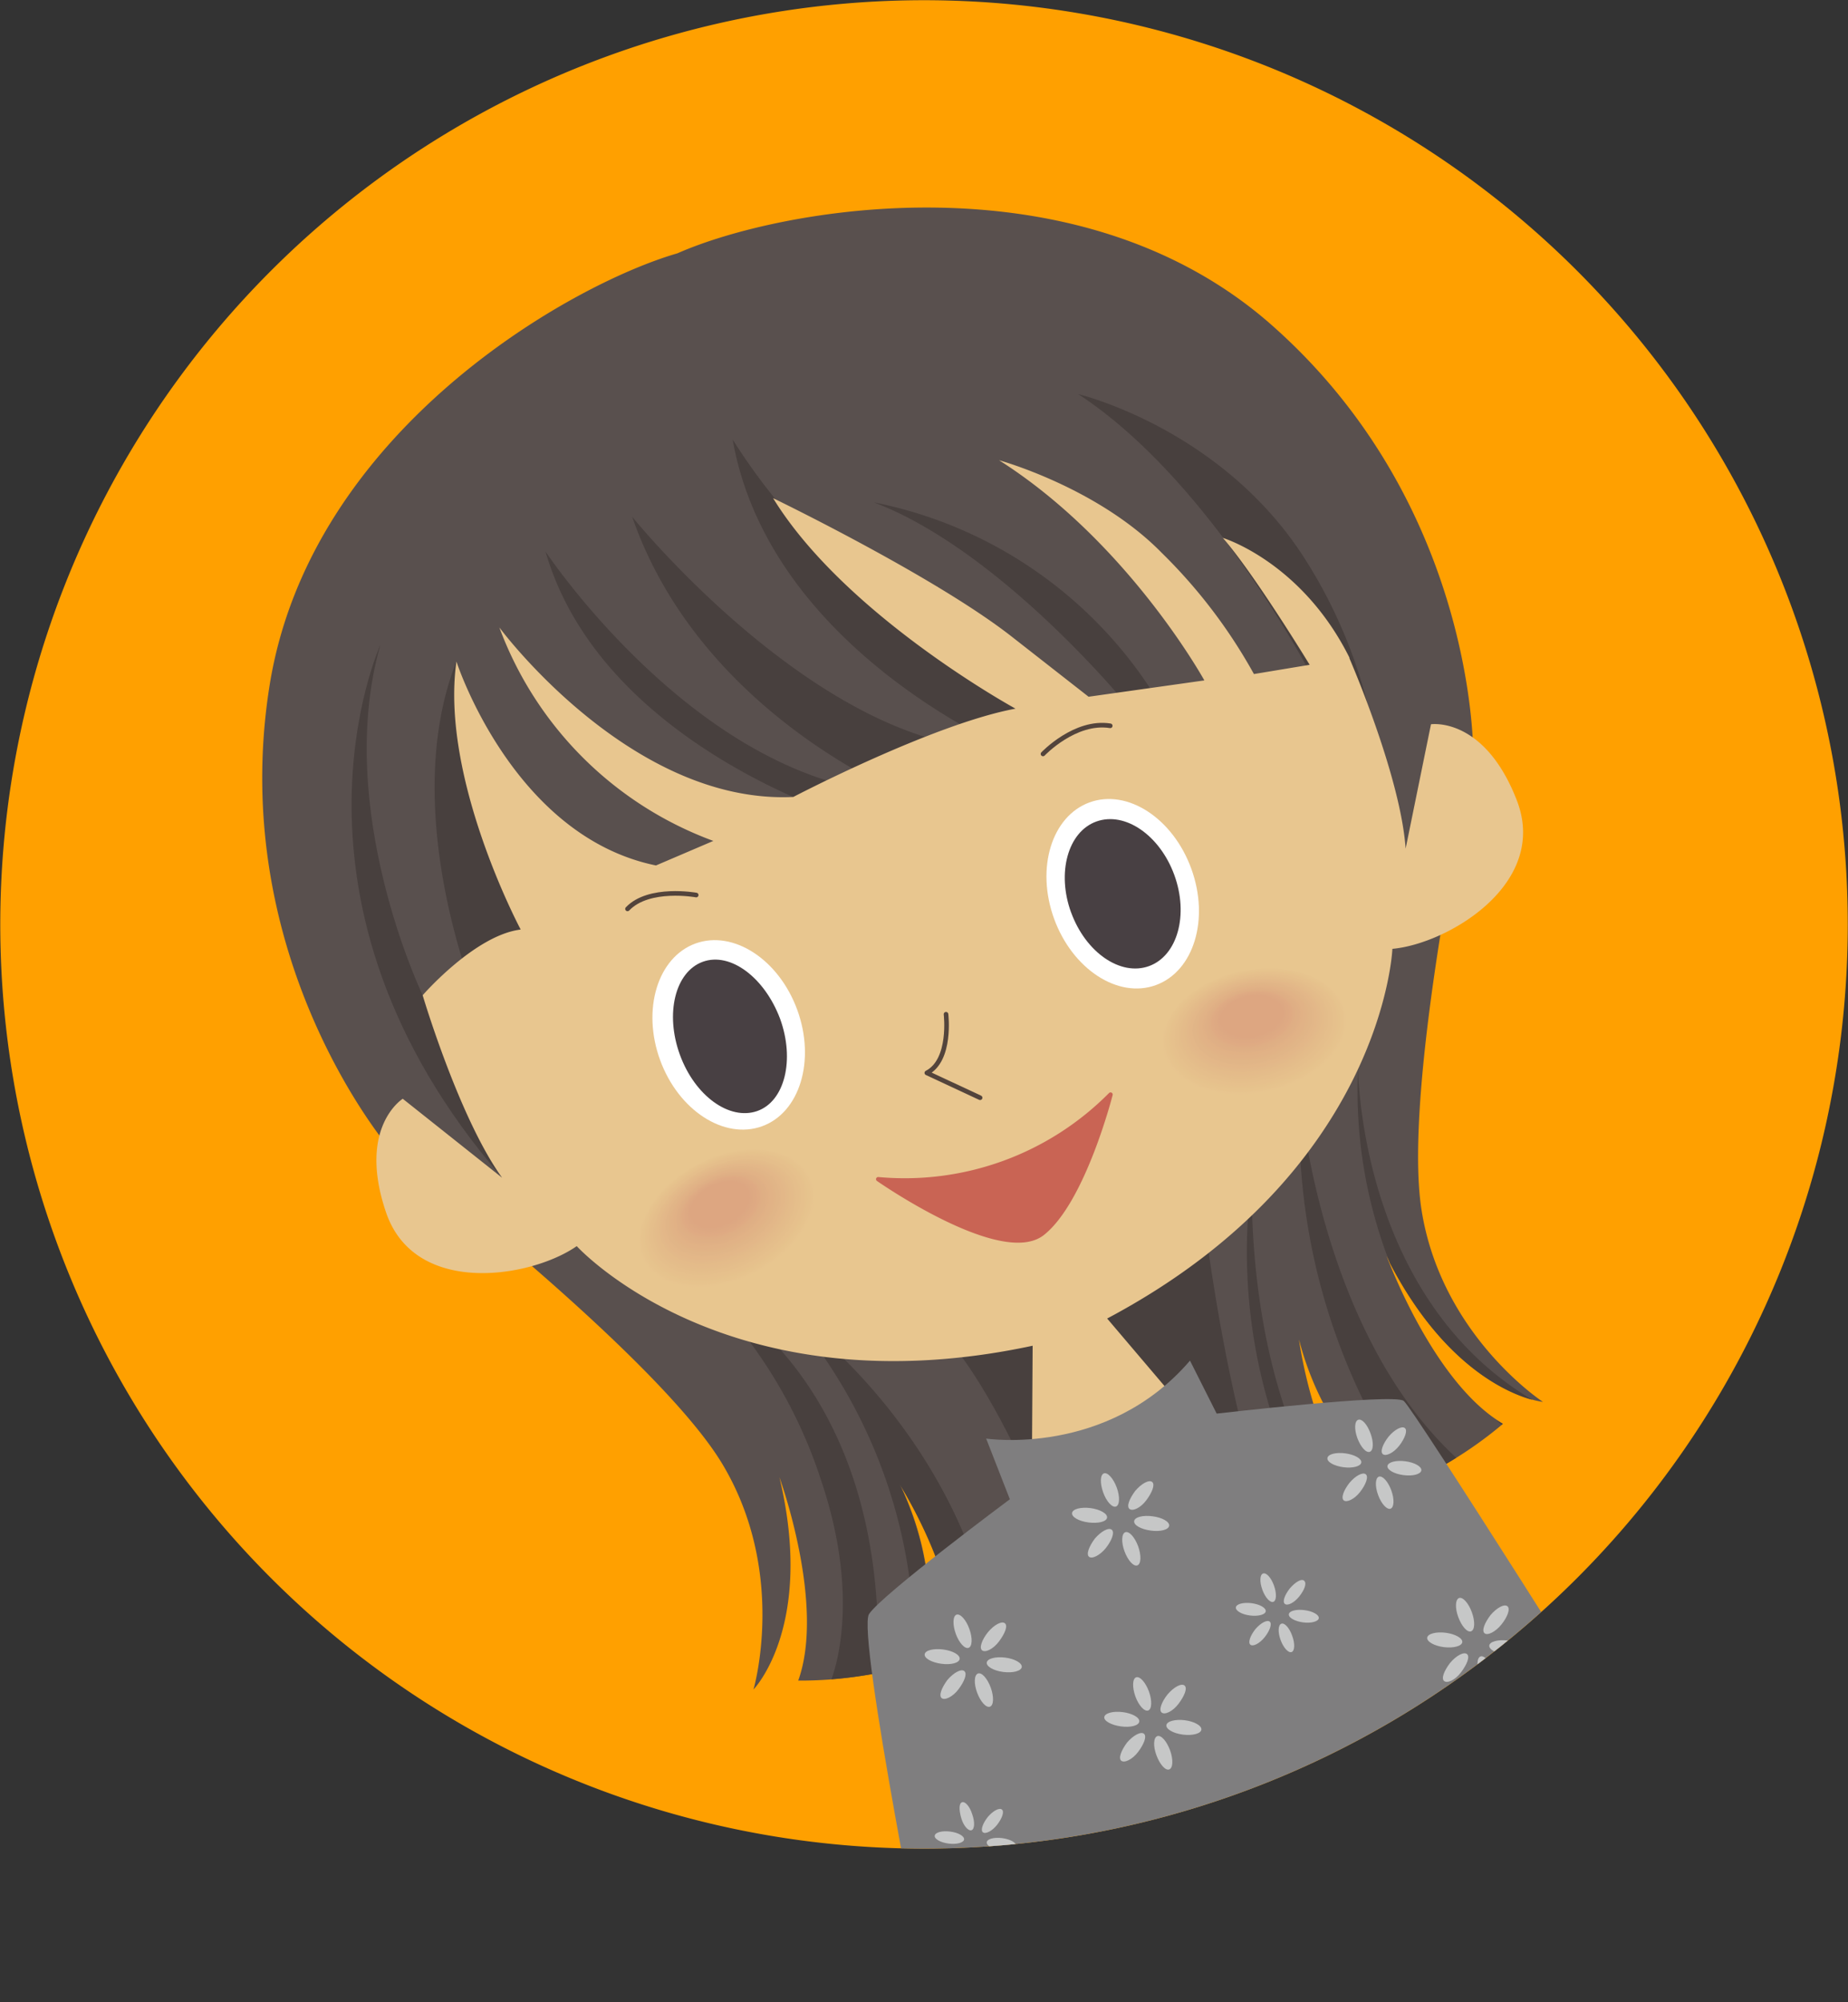 <svg xmlns="http://www.w3.org/2000/svg" xmlns:xlink="http://www.w3.org/1999/xlink" viewBox="0 0 180.05 194.97"><rect x="0" y="0" width="180.05" height="194.97" fill="#333333" stroke="none"/><defs><style>.cls-1,.cls-46,.cls-9{fill:none;}.cls-2{fill:#ffa000;}.cls-3{clip-path:url(#clip-path);}.cls-4{fill:#59504e;}.cls-5{fill:#48403e;}.cls-6{fill:#e8c68f;}.cls-7{fill:#7f7e7f;}.cls-8{fill:#c6c7c7;}.cls-9{stroke:#53443c;stroke-width:0.45px;}.cls-46,.cls-9{stroke-linecap:round;stroke-linejoin:round;}.cls-10{fill:#e8c58f;}.cls-11{fill:#e7c48e;}.cls-12{fill:#e7c38d;}.cls-13{fill:#e6c38d;}.cls-14{fill:#e6c28c;}.cls-15{fill:#e6c18c;}.cls-16{fill:#e6c08c;}.cls-17{fill:#e5bf8b;}.cls-18{fill:#e5be8b;}.cls-19{fill:#e4bd8a;}.cls-20{fill:#e4bc8a;}.cls-21{fill:#e4bb8a;}.cls-22{fill:#e4bb89;}.cls-23{fill:#e3ba89;}.cls-24{fill:#e3b989;}.cls-25{fill:#e3b889;}.cls-26{fill:#e3b788;}.cls-27{fill:#e2b688;}.cls-28{fill:#e1b587;}.cls-29{fill:#e1b486;}.cls-30{fill:#e1b386;}.cls-31{fill:#e1b286;}.cls-32{fill:#e1b185;}.cls-33{fill:#e0b085;}.cls-34{fill:#dfaf85;}.cls-35{fill:#dfaf84;}.cls-36{fill:#dfae84;}.cls-37{fill:#dfad84;}.cls-38{fill:#dfab83;}.cls-39{fill:#dfaa83;}.cls-40{fill:#dea983;}.cls-41{fill:#dea982;}.cls-42{fill:#dda882;}.cls-43{fill:#dda782;}.cls-44{fill:#dda681;}.cls-45{fill:#c96454;}.cls-46{stroke:#c96454;stroke-width:0.42px;}.cls-47{fill:#fff;}.cls-48{fill:#484043;}</style><clipPath id="clip-path" transform="translate(0 0)"><path class="cls-1" d="M5.45,120.81A90,90,0,1,0,59.24,5.45,90,90,0,0,0,5.45,120.81"/></clipPath></defs><title>アセット 1</title><g id="レイヤー_2" data-name="レイヤー 2"><g id="bg-students"><path class="cls-2" d="M174.6,59.24A90,90,0,1,1,59.24,5.45,90,90,0,0,1,174.6,59.24" transform="translate(0 0)"/><g class="cls-3"><path class="cls-4" d="M143.54,73.61s.4-24.57-20-42.27C104.56,15,76,20.25,66,24.67,55.53,27.69,30.24,42,26.27,66.72,22,93.43,38.08,112,38.08,112s26,20,32.33,30.62,3,21.91,3,21.91,6-6.14,2.53-20.67c0,0,4.51,12.36,1.83,19.8a38.39,38.39,0,0,0,12.22-1.93s2.25-7.64-2.28-17.13c0,0,6.69,10.5,5.08,17.91l20.56-5.69,1.43-.52,19.4-8.86c-6-4.64-7.62-17-7.62-17,2.63,10.18,9.27,14.59,9.27,14.59a38.76,38.76,0,0,0,10.61-6.38c-6.84-4-11.34-16.34-11.34-16.34,6.66,13.37,15.23,14.21,15.23,14.21s-9.9-6.46-11.83-18.69,5.09-44.23,5.09-44.23" transform="translate(0 0)"/><path class="cls-5" d="M41.18,96.91s-8.7-18.08-4.12-34.11c0,0-11.43,25,11.86,51.88" transform="translate(0 0)"/><path class="cls-5" d="M46.55,97.77s-7.87-18.68-2.08-33.36c0,0,1.33,25.38,14.83,30.88s21.57-7.85,21.57-7.85L83.55,80s-24.86-7.12-30.4-26.29c0,0,14,21.12,32.54,23.42.75.1,1.5.16,2.27.19,0,0-19.76-7.9-26.37-27,0,0,15,18.59,31,22.1l6.86,1.1s-24.4-9.8-28.07-30.73A57.82,57.82,0,0,0,85.73,58.37c9.37,7,22.3,14.88,22.3,14.88l2-4.33s-12.37-15.25-24.89-20a42,42,0,0,1,29.22,22.06L129.48,69s-10.3-21.39-24.43-30.62c0,0,13.75,3.26,21.89,15.74a48,48,0,0,1,7.73,25.2l1.19,8.19L56.74,107Z" transform="translate(0 0)"/><path class="cls-5" d="M116.11,107.3s-36.3,11.77-26.35,20.37c7.36,6.34,13.53,22.94,16.25,31.16l7.29-2,1.43-.52L125,151.6c-7-16.88-8.89-44.3-8.89-44.3" transform="translate(0 0)"/><path class="cls-5" d="M89.06,162l.88-.3s2.25-7.64-2.28-17.13c0,0,6.69,10.49,5.08,17.91l4.51-1.25C94,139.36,76.84,127.7,76.84,127.7A50.2,50.2,0,0,1,89.06,162" transform="translate(0 0)"/><path class="cls-5" d="M68.45,125.36A46.78,46.78,0,0,1,80,144.16c4,11.84,1.13,19,1,19.37a42.42,42.42,0,0,0,4.48-.59c1.29-29.31-17-37.58-17-37.58" transform="translate(0 0)"/><path class="cls-5" d="M122,114.51a53,53,0,0,0,7.32,35.13l2-.92C120.92,136,122,114.51,122,114.51" transform="translate(0 0)"/><path class="cls-5" d="M126.66,106.69a61.55,61.55,0,0,0,10.82,37.65,35.43,35.43,0,0,0,4.4-2.38c-13.38-12.39-15.22-35.27-15.22-35.27" transform="translate(0 0)"/><path class="cls-5" d="M132.34,103.54a46.27,46.27,0,0,0,3.09,19.5c5.23,10,11.49,12.64,13.87,13.28-17.17-10.19-17-32.78-17-32.78" transform="translate(0 0)"/><path class="cls-5" d="M145.79,138.29l.49.46.11-.09-.6-.37" transform="translate(0 0)"/><path class="cls-6" d="M131.45,64.05s5,11.46,5.5,18.59l2.47-12.11s5.18-.78,8.36,7.4-6.8,14-12.12,14.47c0,0-.86,21.72-27.79,36l12.8,15.06-7.33,6.86-1.5.32-1.35.71-10-.54.12-19.76c-29.79,6.38-44.42-9.7-44.42-9.7-4.37,3.06-15.76,5-18.58-3.29S39.24,107,39.24,107l9.68,7.69c-4.19-5.8-7.74-17.77-7.74-17.77s5.08-5.85,9.55-6.4c0,0-7.87-14.74-6.26-26.1,0,0,5.48,17,19.44,19.86l5.59-2.39A35.18,35.18,0,0,1,48.65,61.1S61.4,78.36,77.29,77.61c0,0,13.58-7.1,21.65-8.6,0,0-16.58-9.05-23.62-20.5,0,0,15.69,7.58,23.22,13.46l7.52,5.88,11.28-1.59s-7.42-13.46-20-21.44c0,0,9.57,2.62,15.83,9a51.24,51.24,0,0,1,9,11.82l5.43-.9s-5.37-8.82-8.46-12.36c0,0,7.7,2.33,12.36,11.71" transform="translate(0 0)"/><path class="cls-7" d="M96.08,140.09s11.79,1.81,19.86-7.59l2.6,5.16s17.24-2,18.22-1.24,21.8,33.85,21.8,33.85L90.67,195s-7.23-35.93-6-37.82S98.39,146,98.39,146Z" transform="translate(0 0)"/><path class="cls-8" d="M94.44,158.62c.33.89.29,1.72-.07,1.85s-.93-.48-1.25-1.37-.29-1.73.07-1.86.93.48,1.25,1.38" transform="translate(0 0)"/><path class="cls-8" d="M96.53,164.35c.32.89.29,1.72-.08,1.85s-.92-.48-1.25-1.37-.29-1.72.08-1.86.92.48,1.25,1.38" transform="translate(0 0)"/><path class="cls-8" d="M91.89,160.63c.94.12,1.66.53,1.61.92s-.85.6-1.79.47-1.67-.53-1.62-.92.86-.59,1.8-.47" transform="translate(0 0)"/><path class="cls-8" d="M97.94,161.42c.94.12,1.66.54,1.61.92s-.85.6-1.8.48-1.66-.54-1.61-.92.85-.6,1.8-.48" transform="translate(0 0)"/><path class="cls-8" d="M92.31,163.59c.62-.72,1.36-1.11,1.65-.85s0,1-.57,1.76-1.36,1.11-1.65.86,0-1,.57-1.77" transform="translate(0 0)"/><path class="cls-8" d="M96.26,158.94c.61-.73,1.35-1.11,1.65-.86s0,1-.58,1.77-1.35,1.11-1.65.86,0-1.05.58-1.77" transform="translate(0 0)"/><path class="cls-8" d="M108.8,144.85c.33.9.29,1.73-.07,1.86s-.93-.48-1.25-1.38-.29-1.72.07-1.85.92.48,1.25,1.37" transform="translate(0 0)"/><path class="cls-8" d="M110.89,150.58c.32.9.29,1.73-.08,1.86s-.92-.48-1.25-1.37-.29-1.73.08-1.86.92.48,1.25,1.37" transform="translate(0 0)"/><path class="cls-8" d="M106.25,146.86c.94.13,1.66.54,1.61.93s-.85.59-1.8.47-1.66-.53-1.61-.92.86-.6,1.8-.48" transform="translate(0 0)"/><path class="cls-8" d="M112.3,147.66c.94.12,1.66.53,1.61.92s-.85.6-1.8.47-1.66-.53-1.61-.92.85-.6,1.8-.47" transform="translate(0 0)"/><path class="cls-8" d="M106.67,149.83c.62-.72,1.35-1.11,1.65-.86s0,1.05-.57,1.77-1.36,1.11-1.65.86,0-1,.57-1.77" transform="translate(0 0)"/><path class="cls-8" d="M110.61,145.18c.62-.73,1.36-1.11,1.65-.86s0,1-.57,1.77-1.35,1.11-1.65.85,0-1,.57-1.76" transform="translate(0 0)"/><path class="cls-8" d="M111.94,164.72c.32.89.29,1.72-.07,1.85s-.93-.48-1.25-1.37-.29-1.73.07-1.86.92.48,1.25,1.38" transform="translate(0 0)"/><path class="cls-8" d="M114,170.45c.32.89.29,1.72-.08,1.86s-.92-.49-1.25-1.38-.29-1.72.08-1.86.92.48,1.25,1.38" transform="translate(0 0)"/><path class="cls-8" d="M109.39,166.73c.94.12,1.66.53,1.61.92s-.85.6-1.79.47-1.67-.53-1.62-.91.86-.6,1.8-.48" transform="translate(0 0)"/><path class="cls-8" d="M115.44,167.52c.94.12,1.66.54,1.61.92s-.85.6-1.8.48-1.66-.54-1.61-.92.85-.6,1.8-.48" transform="translate(0 0)"/><path class="cls-8" d="M109.81,169.69c.62-.72,1.36-1.1,1.65-.85s0,1-.57,1.76-1.36,1.11-1.65.86,0-1,.57-1.77" transform="translate(0 0)"/><path class="cls-8" d="M113.76,165c.61-.72,1.35-1.11,1.65-.86s0,1-.58,1.77-1.35,1.11-1.65.86,0-1.05.58-1.77" transform="translate(0 0)"/><path class="cls-8" d="M94.72,176.67c.27.75.24,1.45-.06,1.56s-.78-.41-1-1.16-.25-1.44.06-1.56.77.41,1,1.16" transform="translate(0 0)"/><path class="cls-8" d="M96.47,181.48c.27.75.24,1.45-.06,1.56s-.78-.41-1-1.16-.25-1.44.06-1.56.77.41,1,1.16" transform="translate(0 0)"/><path class="cls-8" d="M92.57,178.36c.8.1,1.4.45,1.36.77s-.72.5-1.51.4-1.4-.45-1.35-.77.71-.5,1.5-.4" transform="translate(0 0)"/><path class="cls-8" d="M97.65,179c.79.11,1.4.45,1.36.78s-.72.5-1.51.4-1.4-.45-1.36-.78.72-.5,1.51-.4" transform="translate(0 0)"/><path class="cls-8" d="M92.93,180.85c.52-.61,1.14-.93,1.39-.72s0,.87-.49,1.48-1.13.93-1.38.72,0-.87.48-1.48" transform="translate(0 0)"/><path class="cls-8" d="M96.24,176.94c.52-.61,1.13-.93,1.38-.72s0,.88-.48,1.49-1.13.93-1.38.72,0-.88.48-1.49" transform="translate(0 0)"/><path class="cls-8" d="M124.12,154.4c.28.77.25,1.48-.06,1.59s-.79-.41-1.07-1.18-.25-1.47.07-1.58.79.41,1.06,1.17" transform="translate(0 0)"/><path class="cls-8" d="M125.9,159.3c.28.76.25,1.47-.06,1.58s-.79-.41-1.07-1.17-.25-1.47.07-1.59.79.42,1.06,1.18" transform="translate(0 0)"/><path class="cls-8" d="M121.94,156.12c.81.11,1.42.46,1.38.79s-.73.51-1.53.41-1.42-.46-1.38-.79.73-.51,1.53-.41" transform="translate(0 0)"/><path class="cls-8" d="M127.11,156.8c.8.1,1.42.46,1.38.78s-.73.52-1.54.41-1.42-.46-1.38-.79.73-.51,1.54-.4" transform="translate(0 0)"/><path class="cls-8" d="M122.31,158.65c.52-.61,1.15-.94,1.4-.73s0,.89-.49,1.51-1.15.95-1.4.73,0-.89.49-1.51" transform="translate(0 0)"/><path class="cls-8" d="M125.67,154.68c.53-.62,1.16-1,1.41-.73s0,.89-.49,1.51-1.15.95-1.41.73,0-.89.49-1.51" transform="translate(0 0)"/><path class="cls-8" d="M143.4,157c.33.89.3,1.72-.07,1.86s-.92-.49-1.25-1.38-.29-1.72.07-1.86.93.49,1.25,1.38" transform="translate(0 0)"/><path class="cls-8" d="M145.49,162.69c.32.89.29,1.72-.07,1.86s-.93-.49-1.25-1.38-.29-1.72.07-1.86.92.49,1.25,1.38" transform="translate(0 0)"/><path class="cls-8" d="M140.85,159c.94.12,1.67.54,1.62.92s-.86.6-1.8.48-1.67-.54-1.62-.92.86-.6,1.8-.48" transform="translate(0 0)"/><path class="cls-8" d="M146.9,159.76c.94.13,1.66.54,1.61.92s-.85.6-1.79.48-1.67-.54-1.62-.92.86-.6,1.8-.48" transform="translate(0 0)"/><path class="cls-8" d="M141.28,161.94c.61-.73,1.35-1.11,1.65-.86s0,1-.58,1.77-1.35,1.1-1.65.85,0-1,.58-1.76" transform="translate(0 0)"/><path class="cls-8" d="M145.22,157.28c.61-.72,1.35-1.11,1.65-.86s0,1.05-.58,1.77-1.35,1.11-1.65.86,0-1,.58-1.77" transform="translate(0 0)"/><path class="cls-8" d="M133.53,139.59c.32.86.29,1.66-.07,1.79s-.89-.47-1.21-1.33-.28-1.66.08-1.79.89.46,1.2,1.33" transform="translate(0 0)"/><path class="cls-8" d="M135.55,145.13c.32.86.28,1.67-.07,1.79s-.89-.46-1.21-1.33-.28-1.66.07-1.79.9.47,1.21,1.33" transform="translate(0 0)"/><path class="cls-8" d="M131.07,141.53c.91.12,1.61.52,1.56.89s-.83.58-1.74.46-1.61-.51-1.56-.89.83-.58,1.74-.46" transform="translate(0 0)"/><path class="cls-8" d="M136.92,142.3c.91.12,1.61.52,1.56.89s-.83.58-1.74.46-1.61-.52-1.56-.89.82-.58,1.74-.46" transform="translate(0 0)"/><path class="cls-8" d="M131.48,144.4c.59-.7,1.3-1.07,1.59-.83s0,1-.55,1.71-1.31,1.07-1.6.83,0-1,.56-1.71" transform="translate(0 0)"/><path class="cls-8" d="M135.29,139.9c.59-.7,1.31-1.07,1.59-.83s0,1-.55,1.71-1.31,1.07-1.6.83,0-1,.56-1.71" transform="translate(0 0)"/><path class="cls-9" d="M92.17,98.77s.55,4.47-1.87,5.71l5.19,2.42" transform="translate(0 0)"/><path class="cls-6" d="M131.38,98.6c.69,3.35-2.84,6.91-7.9,8s-9.72-.82-10.41-4.17,2.84-6.91,7.9-8,9.72.81,10.41,4.16" transform="translate(0 0)"/><path class="cls-6" d="M131.22,98.59c.69,3.29-2.8,6.8-7.77,7.83s-9.56-.81-10.24-4.1S116,95.53,121,94.5s9.56.8,10.24,4.09" transform="translate(0 0)"/><path class="cls-10" d="M131.07,98.59c.67,3.23-2.75,6.68-7.65,7.69s-9.4-.79-10.07-4,2.75-6.68,7.64-7.69,9.41.79,10.08,4" transform="translate(0 0)"/><path class="cls-11" d="M130.91,98.58c.66,3.18-2.7,6.57-7.51,7.57s-9.25-.78-9.91-4,2.71-6.57,7.52-7.57,9.24.78,9.9,4" transform="translate(0 0)"/><path class="cls-12" d="M130.76,98.57c.64,3.13-2.66,6.46-7.4,7.44s-9.08-.76-9.73-3.89,2.66-6.46,7.39-7.44,9.09.77,9.74,3.89" transform="translate(0 0)"/><path class="cls-13" d="M130.6,98.57c.64,3.07-2.62,6.34-7.26,7.3s-8.93-.75-9.57-3.82,2.62-6.34,7.26-7.3,8.93.75,9.57,3.82" transform="translate(0 0)"/><path class="cls-14" d="M130.44,98.56c.63,3-2.57,6.23-7.13,7.18s-8.77-.74-9.39-3.76,2.56-6.23,7.13-7.17,8.77.73,9.39,3.75" transform="translate(0 0)"/><path class="cls-15" d="M130.29,98.56c.61,3-2.53,6.11-7,7s-8.61-.72-9.22-3.68,2.52-6.12,7-7,8.61.72,9.23,3.69" transform="translate(0 0)"/><path class="cls-16" d="M130.13,98.55c.6,2.91-2.48,6-6.88,6.91s-8.45-.7-9-3.61,2.47-6,6.87-6.92,8.46.71,9.06,3.62" transform="translate(0 0)"/><path class="cls-16" d="M130,98.54c.59,2.86-2.44,5.89-6.75,6.79s-8.3-.7-8.89-3.55,2.43-5.89,6.75-6.78,8.3.69,8.89,3.54" transform="translate(0 0)"/><path class="cls-17" d="M129.82,98.54c.58,2.79-2.39,5.77-6.62,6.65s-8.14-.68-8.72-3.48,2.39-5.78,6.62-6.65,8.14.68,8.72,3.48" transform="translate(0 0)"/><path class="cls-18" d="M129.66,98.53c.57,2.74-2.34,5.66-6.49,6.52s-8-.66-8.55-3.41,2.34-5.66,6.5-6.52,8,.67,8.54,3.41" transform="translate(0 0)"/><path class="cls-18" d="M129.51,98.52c.55,2.69-2.3,5.55-6.37,6.4s-7.82-.65-8.38-3.34,2.3-5.55,6.37-6.4,7.82.66,8.38,3.34" transform="translate(0 0)"/><path class="cls-19" d="M129.35,98.52c.55,2.63-2.25,5.43-6.24,6.26s-7.66-.64-8.21-3.27,2.25-5.44,6.24-6.26,7.67.63,8.21,3.27" transform="translate(0 0)"/><path class="cls-20" d="M129.19,98.51c.54,2.58-2.2,5.33-6.1,6.13s-7.51-.62-8-3.2,2.2-5.32,6.1-6.13,7.51.62,8,3.2" transform="translate(0 0)"/><path class="cls-21" d="M129,98.5c.52,2.53-2.15,5.21-6,6s-7.35-.61-7.87-3.14,2.15-5.21,6-6,7.35.61,7.87,3.13" transform="translate(0 0)"/><path class="cls-22" d="M128.88,98.5c.51,2.47-2.11,5.1-5.85,5.87s-7.19-.6-7.7-3.07,2.11-5.09,5.85-5.87,7.19.6,7.7,3.07" transform="translate(0 0)"/><path class="cls-23" d="M128.73,98.49c.5,2.41-2.07,5-5.73,5.74s-7-.58-7.53-3,2.06-5,5.72-5.75,7,.59,7.54,3" transform="translate(0 0)"/><path class="cls-24" d="M128.57,98.49c.49,2.35-2,4.87-5.6,5.61s-6.87-.57-7.36-2.93,2-4.87,5.6-5.61,6.87.57,7.36,2.93" transform="translate(0 0)"/><path class="cls-25" d="M128.42,98.48c.47,2.3-2,4.76-5.47,5.48s-6.72-.56-7.2-2.86,2-4.76,5.47-5.48,6.72.56,7.2,2.86" transform="translate(0 0)"/><path class="cls-26" d="M128.26,98.47c.46,2.25-1.93,4.65-5.34,5.35s-6.56-.54-7-2.79,1.93-4.64,5.34-5.35,6.56.55,7,2.79" transform="translate(0 0)"/><path class="cls-26" d="M128.1,98.47c.46,2.19-1.88,4.53-5.21,5.22s-6.4-.53-6.86-2.72,1.88-4.54,5.22-5.23,6.4.53,6.85,2.73" transform="translate(0 0)"/><path class="cls-27" d="M128,98.46c.44,2.14-1.84,4.42-5.09,5.09s-6.24-.51-6.68-2.65,1.83-4.42,5.08-5.09,6.24.51,6.69,2.65" transform="translate(0 0)"/><path class="cls-28" d="M127.79,98.45c.43,2.09-1.79,4.31-5,5s-6.09-.5-6.52-2.58,1.78-4.31,5-5,6.09.5,6.52,2.58" transform="translate(0 0)"/><path class="cls-28" d="M127.63,98.45c.43,2-1.74,4.19-4.82,4.83s-5.93-.49-6.35-2.52,1.74-4.19,4.83-4.83,5.92.49,6.34,2.52" transform="translate(0 0)"/><path class="cls-29" d="M127.48,98.44c.41,2-1.7,4.08-4.7,4.7s-5.77-.47-6.18-2.45,1.69-4.07,4.7-4.7,5.77.48,6.18,2.45" transform="translate(0 0)"/><path class="cls-30" d="M127.32,98.43c.4,1.92-1.65,4-4.57,4.57s-5.61-.46-6-2.38,1.65-4,4.57-4.57,5.62.47,6,2.38" transform="translate(0 0)"/><path class="cls-31" d="M127.17,98.43c.38,1.86-1.61,3.85-4.45,4.44s-5.45-.45-5.84-2.31,1.6-3.86,4.45-4.44,5.45.45,5.84,2.31" transform="translate(0 0)"/><path class="cls-31" d="M127,98.42c.38,1.81-1.56,3.74-4.31,4.31s-5.3-.43-5.68-2.24,1.56-3.74,4.32-4.31,5.3.43,5.67,2.24" transform="translate(0 0)"/><path class="cls-32" d="M126.86,98.41c.36,1.76-1.52,3.63-4.19,4.19s-5.14-.42-5.51-2.18,1.52-3.62,4.19-4.18,5.14.42,5.51,2.17" transform="translate(0 0)"/><path class="cls-33" d="M126.7,98.41c.35,1.7-1.47,3.51-4.06,4s-5-.41-5.33-2.11,1.46-3.51,4.06-4,5,.4,5.33,2.1" transform="translate(0 0)"/><path class="cls-34" d="M126.54,98.4c.34,1.65-1.42,3.4-3.93,3.92s-4.82-.39-5.16-2,1.42-3.4,3.93-3.92,4.82.39,5.16,2" transform="translate(0 0)"/><path class="cls-35" d="M126.39,98.4c.32,1.59-1.38,3.28-3.81,3.79s-4.66-.38-5-2,1.37-3.29,3.8-3.79,4.67.38,5,2" transform="translate(0 0)"/><path class="cls-36" d="M126.23,98.39c.32,1.54-1.33,3.17-3.67,3.66s-4.51-.36-4.83-1.9,1.33-3.17,3.68-3.66,4.5.36,4.82,1.9" transform="translate(0 0)"/><path class="cls-37" d="M126.07,98.38c.31,1.49-1.28,3.06-3.54,3.53s-4.35-.35-4.66-1.83,1.28-3.06,3.55-3.53,4.35.35,4.65,1.83" transform="translate(0 0)"/><path class="cls-38" d="M125.92,98.38c.29,1.42-1.24,2.94-3.42,3.4s-4.19-.34-4.49-1.76,1.24-3,3.42-3.4,4.19.33,4.49,1.76" transform="translate(0 0)"/><path class="cls-39" d="M125.76,98.37c.28,1.37-1.19,2.83-3.29,3.27s-4-.32-4.32-1.69,1.19-2.84,3.29-3.27,4,.32,4.32,1.69" transform="translate(0 0)"/><path class="cls-40" d="M125.61,98.36c.27,1.32-1.15,2.73-3.17,3.14s-3.87-.31-4.14-1.62,1.14-2.72,3.16-3.14,3.87.31,4.15,1.62" transform="translate(0 0)"/><path class="cls-41" d="M125.45,98.36c.26,1.26-1.1,2.61-3,3s-3.71-.3-4-1.56,1.09-2.61,3-3,3.72.3,4,1.56" transform="translate(0 0)"/><path class="cls-42" d="M125.29,98.35c.25,1.21-1.05,2.5-2.9,2.88s-3.56-.28-3.81-1.49,1-2.49,2.9-2.87,3.56.28,3.81,1.48" transform="translate(0 0)"/><path class="cls-43" d="M125.14,98.35c.24,1.15-1,2.38-2.78,2.74s-3.4-.27-3.64-1.42,1-2.38,2.78-2.74,3.4.27,3.64,1.42" transform="translate(0 0)"/><path class="cls-44" d="M125,98.34c.23,1.1-1,2.27-2.65,2.62s-3.24-.26-3.47-1.35,1-2.27,2.65-2.62,3.24.26,3.47,1.35" transform="translate(0 0)"/><path class="cls-44" d="M124.83,98.33c.21,1-.92,2.16-2.53,2.49s-3.08-.24-3.3-1.28.92-2.15,2.52-2.49,3.09.24,3.31,1.28" transform="translate(0 0)"/><path class="cls-6" d="M79.18,114.5c1.54,3-1,7.41-5.58,9.73S64,126,62.47,122.89s1-7.4,5.58-9.72,9.6-1.72,11.13,1.33" transform="translate(0 0)"/><path class="cls-6" d="M79,114.53c1.51,3-1,7.29-5.49,9.57s-9.45,1.7-11-1.31.95-7.28,5.49-9.57,9.44-1.69,11,1.31" transform="translate(0 0)"/><path class="cls-10" d="M78.88,114.57c1.48,3-.94,7.17-5.4,9.41s-9.29,1.67-10.78-1.29.94-7.17,5.4-9.41,9.29-1.66,10.78,1.29" transform="translate(0 0)"/><path class="cls-11" d="M78.72,114.6c1.46,2.91-.92,7.05-5.3,9.25s-9.14,1.64-10.6-1.26.92-7,5.31-9.25,9.13-1.64,10.59,1.26" transform="translate(0 0)"/><path class="cls-12" d="M78.57,114.64c1.43,2.85-.9,6.92-5.22,9.09s-9,1.61-10.41-1.24.91-6.93,5.22-9.09,9-1.62,10.41,1.24" transform="translate(0 0)"/><path class="cls-13" d="M78.42,114.67c1.41,2.81-.89,6.8-5.13,8.94s-8.82,1.58-10.23-1.23.89-6.8,5.13-8.93,8.82-1.58,10.23,1.22" transform="translate(0 0)"/><path class="cls-14" d="M78.27,114.71c1.38,2.75-.88,6.68-5,8.77s-8.66,1.56-10.05-1.2.87-6.68,5-8.77,8.66-1.56,10,1.2" transform="translate(0 0)"/><path class="cls-15" d="M78.11,114.74c1.36,2.7-.85,6.56-4.94,8.62s-8.51,1.53-9.87-1.18.86-6.56,5-8.62,8.5-1.52,9.86,1.18" transform="translate(0 0)"/><path class="cls-16" d="M78,114.77c1.33,2.66-.84,6.44-4.86,8.46s-8.35,1.5-9.68-1.15.84-6.44,4.86-8.46,8.35-1.5,9.68,1.15" transform="translate(0 0)"/><path class="cls-16" d="M77.81,114.81c1.31,2.6-.83,6.32-4.77,8.3s-8.19,1.47-9.5-1.13.82-6.32,4.77-8.3,8.19-1.47,9.5,1.13" transform="translate(0 0)"/><path class="cls-17" d="M77.66,114.84c1.28,2.55-.81,6.2-4.68,8.14s-8,1.45-9.32-1.11.81-6.19,4.67-8.13,8-1.45,9.33,1.1" transform="translate(0 0)"/><path class="cls-18" d="M77.5,114.88c1.26,2.5-.79,6.07-4.58,8s-7.89,1.42-9.14-1.09.79-6.07,4.58-8,7.89-1.42,9.14,1.09" transform="translate(0 0)"/><path class="cls-18" d="M77.35,114.91c1.23,2.45-.78,6-4.5,7.82s-7.72,1.39-8.95-1.06.78-6,4.49-7.82,7.73-1.39,9,1.06" transform="translate(0 0)"/><path class="cls-19" d="M77.2,115c1.21,2.4-.77,5.83-4.41,7.66s-7.57,1.36-8.78-1,.77-5.83,4.41-7.66,7.57-1.37,8.78,1" transform="translate(0 0)"/><path class="cls-20" d="M77.05,115c1.18,2.35-.76,5.71-4.32,7.5s-7.42,1.34-8.6-1,.75-5.72,4.32-7.51,7.42-1.33,8.6,1" transform="translate(0 0)"/><path class="cls-21" d="M76.9,115c1.15,2.31-.74,5.59-4.23,7.35s-7.26,1.31-8.42-1,.74-5.59,4.23-7.34,7.26-1.31,8.42,1" transform="translate(0 0)"/><path class="cls-22" d="M76.74,115.05c1.13,2.25-.72,5.47-4.14,7.18s-7.1,1.28-8.23-1,.72-5.47,4.14-7.18,7.1-1.28,8.23,1" transform="translate(0 0)"/><path class="cls-23" d="M76.59,115.08c1.11,2.2-.71,5.35-4,7s-6.94,1.25-8.05-1,.71-5.35,4.05-7,6.94-1.25,8,1" transform="translate(0 0)"/><path class="cls-24" d="M76.44,115.12c1.08,2.15-.69,5.22-4,6.86s-6.79,1.23-7.87-.92.69-5.23,4-6.87,6.8-1.23,7.88.93" transform="translate(0 0)"/><path class="cls-25" d="M76.29,115.15c1,2.1-.68,5.11-3.87,6.71s-6.63,1.2-7.69-.9.67-5.11,3.87-6.71,6.63-1.2,7.69.9" transform="translate(0 0)"/><path class="cls-26" d="M76.13,115.18c1,2.06-.66,5-3.78,6.56s-6.47,1.16-7.5-.89.66-5,3.77-6.55,6.48-1.17,7.51.88" transform="translate(0 0)"/><path class="cls-26" d="M76,115.22c1,2-.64,4.86-3.69,6.39S66,122.75,65,120.75s.65-4.86,3.69-6.39,6.32-1.14,7.33.86" transform="translate(0 0)"/><path class="cls-27" d="M75.83,115.25c1,2-.63,4.74-3.6,6.24s-6.16,1.11-7.15-.84.63-4.74,3.6-6.23,6.17-1.12,7.15.83" transform="translate(0 0)"/><path class="cls-28" d="M75.67,115.29c1,1.9-.61,4.62-3.5,6.07s-6,1.09-7-.81.62-4.62,3.51-6.08,6-1.08,7,.82" transform="translate(0 0)"/><path class="cls-28" d="M75.52,115.32c.93,1.85-.6,4.5-3.41,5.92s-5.86,1.06-6.79-.8.6-4.49,3.42-5.91,5.85-1.06,6.78.79" transform="translate(0 0)"/><path class="cls-29" d="M75.37,115.36c.9,1.8-.58,4.37-3.33,5.75s-5.69,1-6.6-.77.59-4.38,3.33-5.75,5.69-1,6.6.77" transform="translate(0 0)"/><path class="cls-30" d="M75.22,115.39c.88,1.75-.57,4.26-3.24,5.6s-5.54,1-6.42-.75.57-4.26,3.23-5.6,5.55-1,6.43.75" transform="translate(0 0)"/><path class="cls-31" d="M75.06,115.42c.86,1.71-.55,4.14-3.14,5.44s-5.39,1-6.24-.72.55-4.14,3.15-5.44,5.38-1,6.23.72" transform="translate(0 0)"/><path class="cls-31" d="M74.91,115.46c.83,1.65-.53,4-3,5.28s-5.23,1-6.06-.7.54-4,3-5.28,5.23-1,6.06.7" transform="translate(0 0)"/><path class="cls-32" d="M74.76,115.49c.8,1.6-.52,3.9-3,5.12s-5.08.93-5.88-.67.52-3.9,3-5.12,5.08-.93,5.88.67" transform="translate(0 0)"/><path class="cls-33" d="M74.61,115.53c.78,1.55-.51,3.77-2.88,5s-4.92.89-5.69-.66.51-3.77,2.87-5,4.92-.89,5.7.66" transform="translate(0 0)"/><path class="cls-34" d="M74.46,115.56c.75,1.5-.5,3.65-2.79,4.8s-4.76.87-5.51-.63.49-3.65,2.78-4.8,4.76-.87,5.52.63" transform="translate(0 0)"/><path class="cls-35" d="M74.3,115.6c.73,1.45-.48,3.52-2.69,4.64s-4.6.84-5.34-.61.48-3.53,2.7-4.65,4.6-.84,5.33.62" transform="translate(0 0)"/><path class="cls-36" d="M74.15,115.63c.7,1.4-.46,3.41-2.6,4.49s-4.45.81-5.16-.59.47-3.41,2.61-4.49,4.45-.81,5.15.59" transform="translate(0 0)"/><path class="cls-37" d="M74,115.66c.68,1.36-.45,3.29-2.52,4.33s-4.29.78-5-.56S67,116.14,69,115.1s4.29-.79,5,.56" transform="translate(0 0)"/><path class="cls-38" d="M73.85,115.7c.65,1.3-.44,3.16-2.43,4.16s-4.13.76-4.79-.54.44-3.16,2.43-4.16,4.13-.76,4.79.54" transform="translate(0 0)"/><path class="cls-39" d="M73.69,115.73c.63,1.25-.41,3-2.33,4s-4,.73-4.61-.52.42-3,2.34-4,4-.73,4.6.52" transform="translate(0 0)"/><path class="cls-40" d="M73.54,115.77c.6,1.2-.4,2.92-2.24,3.85s-3.83.7-4.43-.5.4-2.93,2.25-3.85,3.82-.7,4.42.5" transform="translate(0 0)"/><path class="cls-41" d="M73.39,115.8c.58,1.15-.39,2.8-2.15,3.69s-3.67.68-4.25-.47.39-2.81,2.15-3.69,3.67-.68,4.25.47" transform="translate(0 0)"/><path class="cls-42" d="M73.24,115.83c.55,1.1-.38,2.69-2.07,3.54s-3.51.64-4.06-.46.37-2.68,2.06-3.53,3.51-.64,4.07.45" transform="translate(0 0)"/><path class="cls-43" d="M73.08,115.87c.53,1-.35,2.56-2,3.37s-3.36.62-3.88-.43.36-2.56,2-3.37,3.36-.62,3.88.43" transform="translate(0 0)"/><path class="cls-44" d="M72.93,115.9c.5,1-.34,2.44-1.88,3.22s-3.2.59-3.7-.41.34-2.44,1.88-3.21,3.2-.6,3.7.4" transform="translate(0 0)"/><path class="cls-44" d="M72.78,115.94c.48,1-.33,2.31-1.79,3s-3,.57-3.52-.38.32-2.32,1.79-3.06,3-.56,3.52.39" transform="translate(0 0)"/><path class="cls-9" d="M67.83,87.16s-4.61-.84-6.69,1.35" transform="translate(0 0)"/><path class="cls-9" d="M101.62,73.42s3.12-3.29,6.55-2.74" transform="translate(0 0)"/><path class="cls-45" d="M85.56,114.83a28.23,28.23,0,0,0,22.64-8.24s-2.64,10.36-6.62,13.51-16-5.27-16-5.27" transform="translate(0 0)"/><path class="cls-46" d="M85.56,114.83a28.23,28.23,0,0,0,22.64-8.24s-2.64,10.36-6.62,13.51S85.56,114.83,85.56,114.83Z" transform="translate(0 0)"/><path class="cls-47" d="M77.68,98.35c1.79,4.92.25,10-3.44,11.33s-8.14-1.55-9.93-6.46-.24-10,3.45-11.34,8.13,1.56,9.92,6.47" transform="translate(0 0)"/><path class="cls-48" d="M76,99.2c1.46,4,.46,8.07-2.24,9s-6.06-1.48-7.52-5.49-.46-8.07,2.23-9.05S74.49,95.19,76,99.2" transform="translate(0 0)"/><path class="cls-47" d="M102.7,89.47c1.79,4.91,6.23,7.81,9.92,6.46s5.24-6.41,3.45-11.33-6.23-7.81-9.92-6.46-5.24,6.41-3.45,11.33" transform="translate(0 0)"/><path class="cls-48" d="M104.36,88.86c1.42,3.89,4.81,6.23,7.59,5.22s3.88-5,2.46-8.88S109.6,79,106.82,80s-3.88,5-2.46,8.87" transform="translate(0 0)"/></g></g></g></svg>